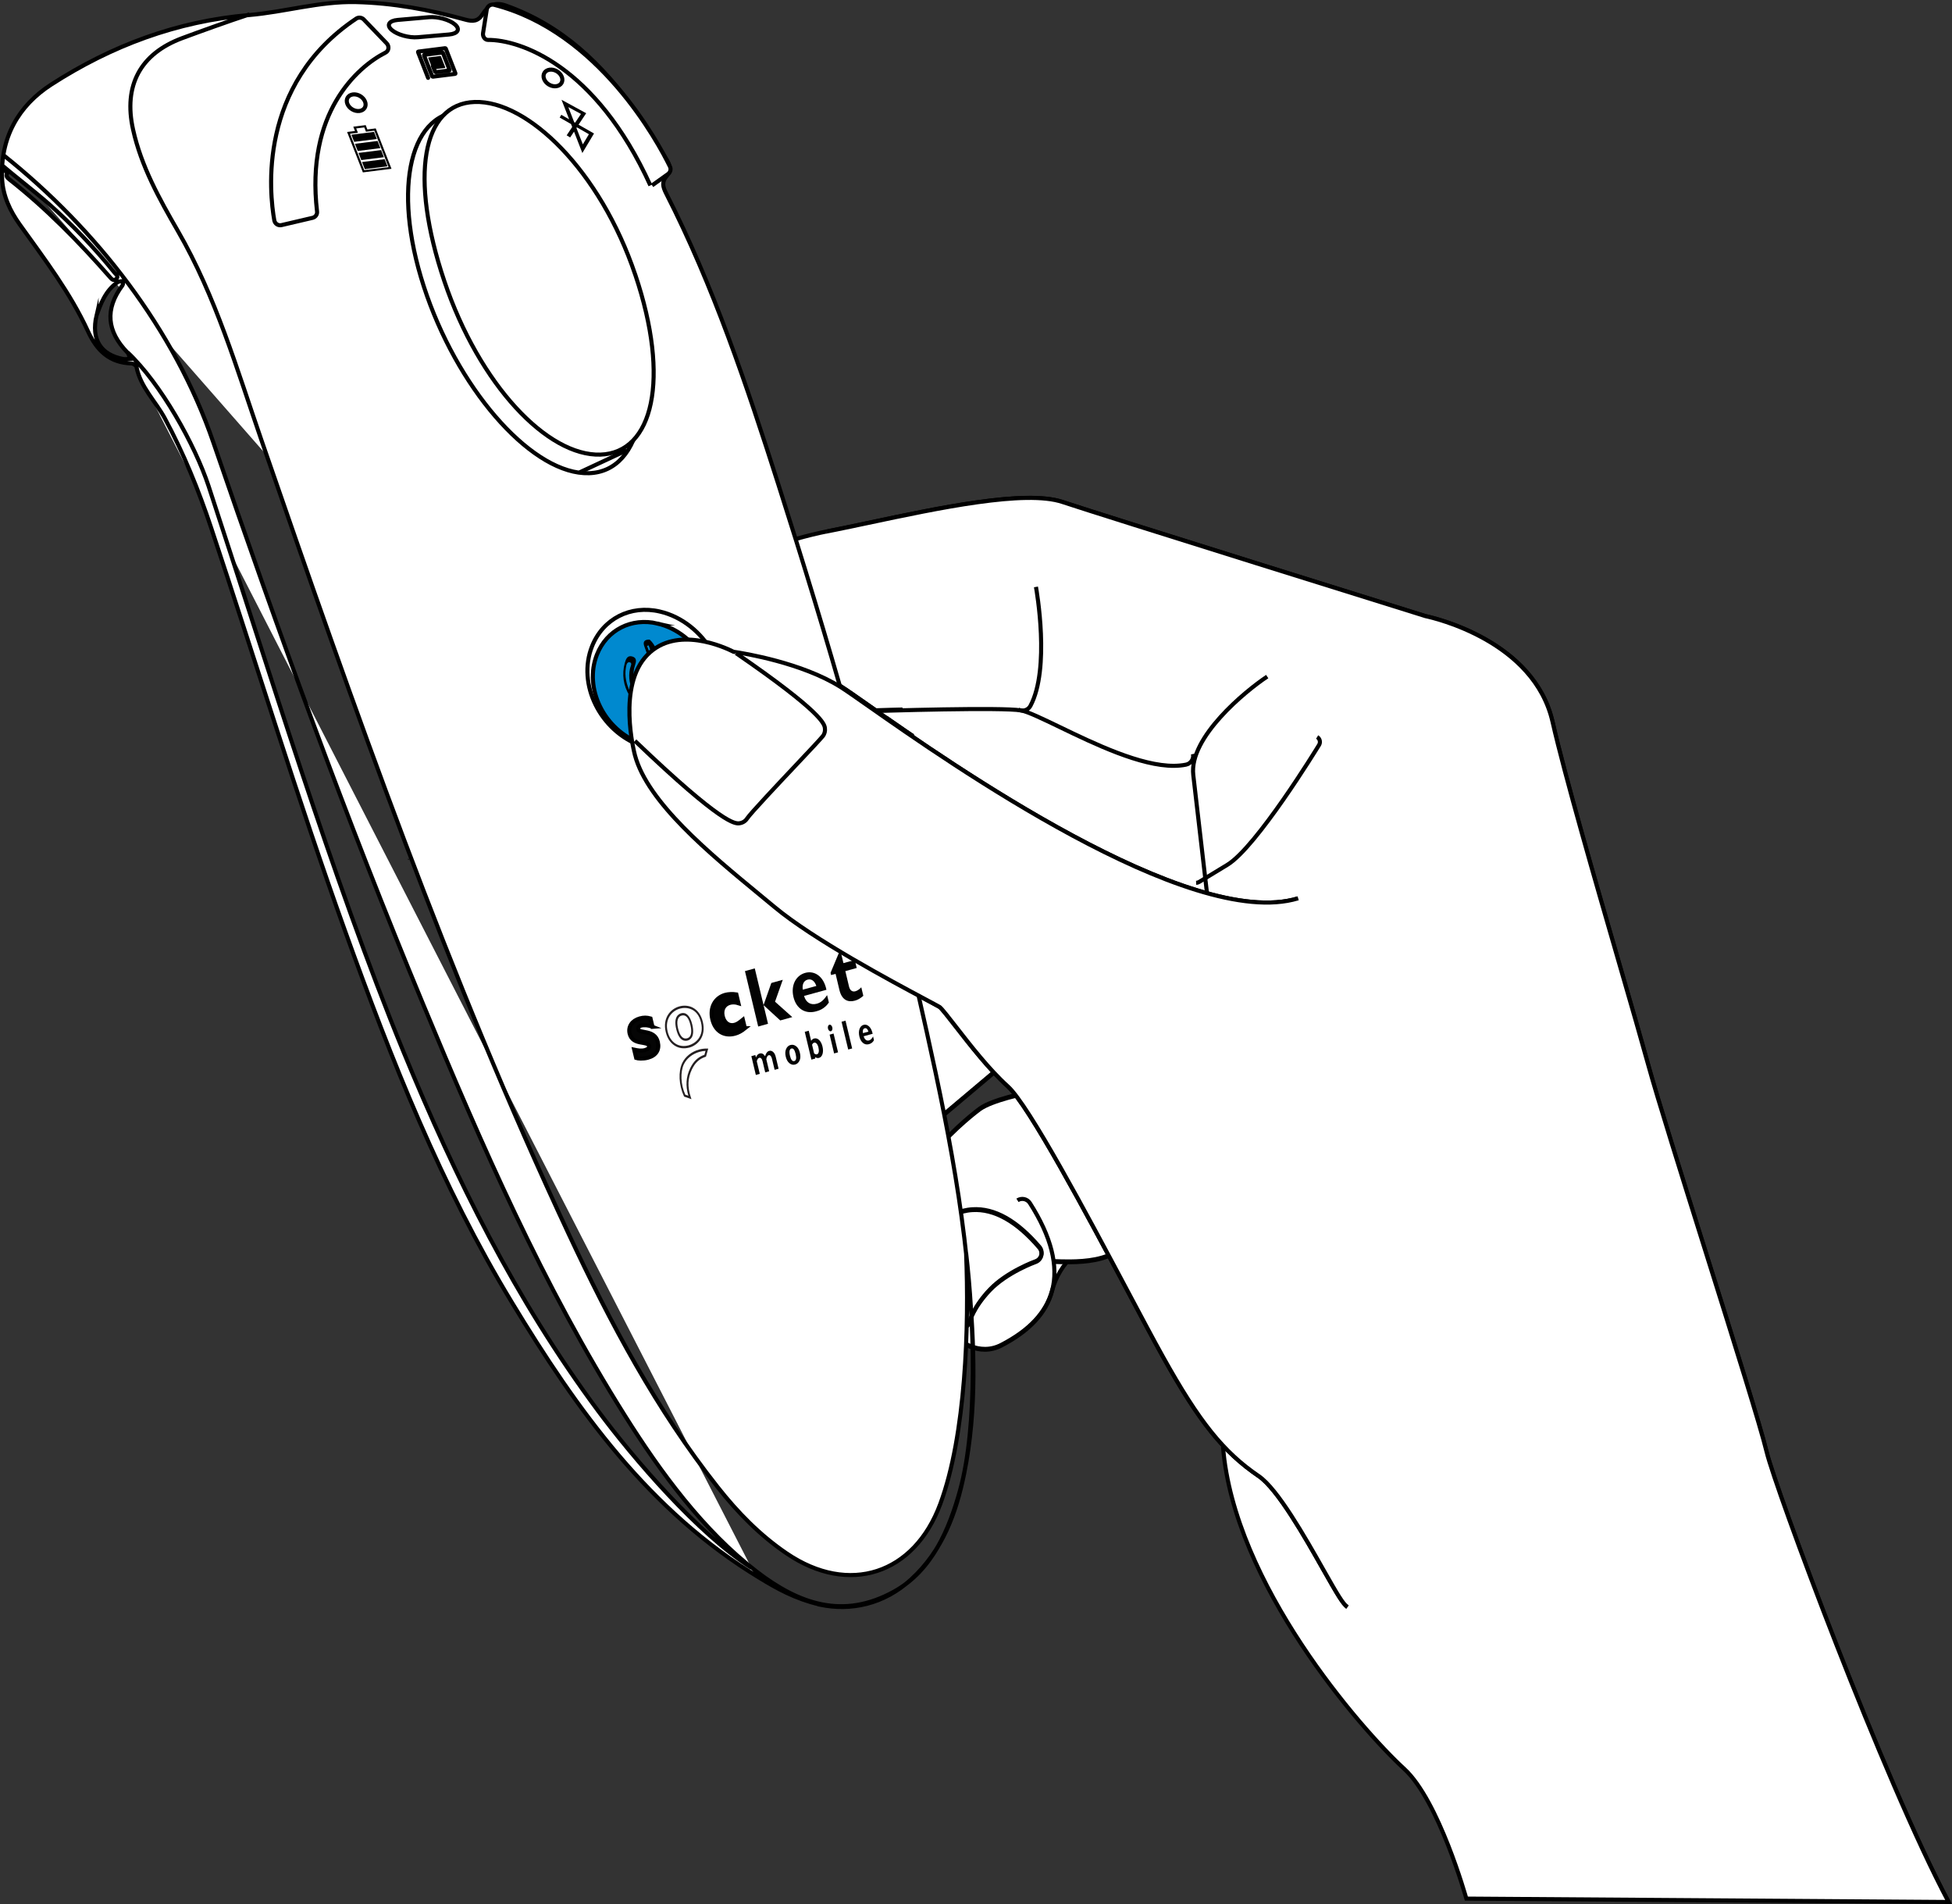<?xml version="1.0" encoding="UTF-8"?>
<svg id="Layer_2" xmlns="http://www.w3.org/2000/svg" viewBox="0 0 478.86 466.99">
  <rect x="0" y="0" width="478.86" height="466.99" fill="#333333" stroke="none"/>
  <defs>
    <style>.cls-1{stroke-linecap:round;stroke-width:.99px;}.cls-1,.cls-2,.cls-3,.cls-4,.cls-5,.cls-6{stroke:#000;stroke-miterlimit:10;}.cls-1,.cls-4{fill:none;}.cls-7,.cls-6{fill:#030303;}.cls-2{fill:#fff;}.cls-3{fill:#0089cf;}.cls-8{fill:#241f21;}.cls-5{fill:#050505;}</style>
  </defs>
  <g id="Layer_1-2">
    <path class="cls-2" d="M155.8,181.52c21.6,20.68,24.62,20.32,25.62,20.21.78-.09,1.47-.51,1.88-1.15.8-1.24,7.84-8.7,12.04-13.16,3.78-4,5.94-6.31,6.54-7.05.45-.56.63-1.27.52-2.01-.14-.93-.56-3.76-21.81-18.36" />
    <path class="cls-2" d="M478.02,466.48c-15.89-29.79-42.48-101.35-44.63-110.36-1.49-6.23-7.97-26.86-14.84-48.69-5.87-18.68-11.94-38-14.26-46.43-1.57-5.7-4.03-14.18-6.87-24-6.06-20.9-13.59-46.9-16.55-59.95-4.5-19.87-29-25.48-31.16-25.94-3.26-1.02-78.87-24.59-89.07-28-9.13-3.05-30.53,1.5-47.72,5.15-3.74.79-7.27,1.54-10.27,2.12-16.07,3.11-66.89,21.72-73.41,24.72-1.89.87-3.07,2.43-3.32,4.41-.71,5.5,6.05,13.3,10.48,16.93,3.42,2.8,9.25,4.06,13.82,4.63" />
    <path class="cls-2" d="M330.6,393.97c-1.13-.83-2.39-2.96-5.98-9.3-4.43-7.83-11.13-19.66-15.79-22.83-8.66-5.89-14.6-13.3-23.52-29.33-2.32-4.16-5.34-9.86-8.85-16.46-9.56-17.97-24-45.13-29.16-49.78-4.56-4.11-9.27-10.17-12.71-14.59-1.62-2.09-3.46-4.45-4-4.87-.25-.16-1.86-1.02-3.56-1.93-8.19-4.37-27.37-14.61-36.95-22.59-1.15-.96-2.37-1.96-3.63-3-12.27-10.1-27.53-22.66-30.64-34.26-.18-.7-4.41-17.01,3.07-24.62,7.14-7.26,18.85-1.89,21.13-.74,2.58.38,16.71,2.68,26.17,8.59,1.37.86,3.78,2.55,7.12,4.89,19.44,13.62,78.62,55.08,105.19,46.99" />
    <path class="cls-2" d="M292.7,184.74c.25,1.19-.52,2.37-1.71,2.61-.91.19-1.88.28-2.9.29-8.23.07-19.55-5.39-28.06-9.5-4.07-1.96-7.91-3.82-9.52-4.09-4.61-.79-32.11,0-42.32.37" />
    <path class="cls-2" d="M310.91,165.75c-5.41,3.59-19.2,14.93-18.14,24.13,1.45,12.57,3.54,30.49,3.54,30.49" />
    <path class="cls-2" d="M323.16,180.57c.67.41.88,1.28.47,1.95-.62,1.02-15.38,25.09-22.52,29.41l-6.92,4.2c-.23.14-.48.2-.72.21" />
    <path class="cls-2" d="M141.57,150.84c1.15.4,1.76,1.66,1.35,2.82-.97,2.77-4.82,7-10.35,7.73-.96.13-1.45.41-1.58.63-.17.29-.04.82-.04.83.42,1.15-.17,2.42-1.31,2.84-.24.09-.5.13-.74.14-.91,0-1.76-.55-2.09-1.45" />
    <path class="cls-2" d="M207.24,228.72c.96.75,1.13,2.13.38,3.09-.26.34-6.69,8.4-31.7,23.32-7.48,4.46-14.1,6.1-19.76,6.14-14.22.11-22.28-9.81-22.4-9.95-1.85-2.3-2.49-4.98-1.84-7.73,2.12-9.05,17.71-16.89,20.86-18.39l20.03-20.64c.85-.88,2.25-.9,3.13-.05" />
    <path class="cls-2" d="M156.7,223.86c1,.7,1.24,2.08.54,3.08-1.92,2.74-11.79,16.52-17.01,18.2-2.88.93-2.57,4.17-2.52,4.53.15,1.21-.7,2.31-1.91,2.47-.09.01-.18.02-.27.02-1.09,0-2.05-.79-2.2-1.9" />
    <path class="cls-2" d="M245.79,258.4c.79.93.67,2.33-.27,3.11l-18.63,15.7c-10.27,16.14-20.62,24.61-30.77,25.19-.32.02-.63.03-.93.03-8.46.07-13.57-5.55-14.31-6.43-3.95-4.03-1.77-12.32,6.85-26.06l.21-.33c2.05-3.28,22.81-35.93,23.02-36.26.66-1.03,2.02-1.33,3.05-.68" />
    <path class="cls-2" d="M192.05,265.28c1.22.08,2.14,1.14,2.05,2.36-.27,3.96-1.47,17.12-5.53,20.21-3.19,2.43-5.2,5.85-5.22,5.89-.41.7-1.14,1.09-1.89,1.1-.38,0-.77-.09-1.13-.3" />
    <path class="cls-2" d="M286.54,295.04c1.03-.66,4.74,17.36-11.84,11.05-9.09-3.46-14.94,4.24-16.57,10.34-1.45,5.42-5.53,9.81-12.47,13.41-1.26.65-2.59.99-3.96,1-1.28.01-2.58-.26-3.88-.81-7.32-3.09-13.74-14.71-16.6-24.19-4.9-16.26,18.9-33.77,19.14-33.95,3.07-2.23,11.31-3.89,12.23-4.08,1.2-.22,2.36.55,2.59,1.74" />
    <path class="cls-2" d="M273.39,300.07c.75.96,1.89,5.72.93,6.47-3.02,2.34-7.86,2.82-11.84,2.85-1.48.01-2.85-.04-3.95-.08" />
    <path class="cls-2" d="M235.79,325.65c-.7,0-1.37-.32-1.8-.9-1.12-1.54-10.8-15.22-5.55-22.34.09-.13,3.66-5.42,10.13-5.82,5.39-.33,10.9,2.77,16.43,9.23.47.55.64,1.3.46,2.01-.19.7-.71,1.27-1.4,1.51-.07.02-7.02,2.53-11.2,6.91-4.06,4.25-4.92,7.67-4.93,7.71-.2.84-.87,1.49-1.72,1.66-.14.03-.28.04-.42.04Z" />
    <path class="cls-2" d="M198.27,168.99c-.34,0-.68-.07-1-.23-1.09-.54-1.54-1.87-1-2.96.52-1.5.22-10.87-.38-18.65" />
    <path class="cls-2" d="M254.18,143.76c.15.81,3.53,20.01-1.35,29.16-.39.74-1.15,1.16-1.93,1.17-.36,0-.72-.08-1.06-.26" />
    <path class="cls-2" d="M330.6,393.97c-1.13-.83-2.39-2.96-5.98-9.3-4.43-7.83-11.13-19.66-15.79-22.83-8.66-5.89-14.6-13.3-23.52-29.33-2.32-4.16-5.34-9.86-8.85-16.46-9.56-17.97-24-45.13-29.16-49.78-4.56-4.11-9.27-10.17-12.71-14.59-1.62-2.09-3.46-4.45-4-4.87-.25-.16-1.86-1.02-3.56-1.93-8.19-4.37-27.37-14.61-36.95-22.59-1.15-.96-2.37-1.96-3.63-3-12.27-10.1-27.53-22.66-30.64-34.26-.18-.7-4.41-17.01,3.07-24.62,7.14-7.26,18.85-1.89,21.13-.74,2.58.38,16.71,2.68,26.17,8.59,1.37.86,3.78,2.55,7.12,4.89,19.44,13.62,78.62,55.08,105.19,46.99" />
    <path class="cls-2" d="M202.65,130.39c3-.58,6.53-1.33,10.27-2.12,17.2-3.65,38.6-8.2,47.72-5.15,10.2,3.41,85.81,26.98,89.07,28,2.16.46,26.65,6.08,31.16,25.94,2.96,13.04,10.49,39.05,16.55,59.95,2.85,9.82,5.3,18.31,6.87,24,2.32,8.43,8.39,27.74,14.26,46.43,6.86,21.83,13.34,42.46,14.84,48.69,2.16,9.01,28.74,80.58,44.63,110.36l-118.3-.83c-.07-.24-6.73-24-15.21-31.79-10.69-9.82-41.81-45.41-44.48-79" />
    <path class="cls-2" d="M155.8,181.52c21.6,20.68,24.62,20.32,25.62,20.21.78-.09,1.47-.51,1.88-1.15.8-1.24,7.84-8.7,12.04-13.16,3.78-4,5.94-6.31,6.54-7.05.45-.56.63-1.27.52-2.01-.14-.93-.56-3.76-21.81-18.36" />
    <path class="cls-4" d="M155.76,181.71c21.6,20.68,24.62,20.32,25.62,20.21.78-.09,1.47-.51,1.88-1.15.8-1.24,7.84-8.7,12.04-13.16,3.78-4,5.94-6.31,6.54-7.05.45-.56.63-1.27.52-2.01-.14-.93-.56-3.76-21.81-18.36" />
    <path class="cls-4" d="M330.55,394.16c-1.13-.83-2.39-2.96-5.98-9.3-4.43-7.83-11.13-19.66-15.79-22.83-8.66-5.89-14.6-13.3-23.52-29.33-2.32-4.16-5.34-9.86-8.85-16.46-9.56-17.97-24-45.13-29.16-49.78-4.56-4.11-9.27-10.17-12.71-14.59-1.62-2.09-3.46-4.45-4-4.87-.25-.16-1.86-1.02-3.56-1.93-8.19-4.37-27.37-14.61-36.95-22.59-1.15-.96-2.37-1.96-3.63-3-12.27-10.1-27.53-22.66-30.64-34.26-.18-.7-4.41-17.01,3.07-24.62,7.14-7.26,18.85-1.89,21.13-.74,2.58.38,16.71,2.68,26.17,8.59,1.37.86,3.78,2.55,7.12,4.89,19.44,13.62,78.62,55.08,105.19,46.99" />
    <path class="cls-4" d="M292.66,184.93c.25,1.19-.52,2.37-1.71,2.61-.91.19-1.88.28-2.9.29-8.23.07-19.55-5.39-28.06-9.5-4.07-1.96-7.91-3.82-9.52-4.09-4.61-.79-32.11,0-42.32.37" />
    <path class="cls-4" d="M310.87,165.94c-5.41,3.59-19.2,14.93-18.14,24.13,1.45,12.57,3.54,30.49,3.54,30.49" />
    <path class="cls-4" d="M323.12,180.76c.67.41.88,1.28.47,1.95-.62,1.02-15.38,25.09-22.52,29.41l-6.92,4.2c-.23.14-.48.2-.72.21" />
    <path class="cls-4" d="M141.53,151.03c1.15.4,1.76,1.66,1.35,2.82-.97,2.77-4.82,7-10.35,7.73-.96.13-1.45.41-1.58.63-.17.29-.04.82-.04.83.42,1.15-.17,2.42-1.31,2.84-.24.09-.5.13-.74.14-.91,0-1.76-.55-2.09-1.45" />
    <path class="cls-4" d="M207.2,228.92c.96.75,1.13,2.13.38,3.09-.26.34-6.69,8.4-31.7,23.32-7.48,4.46-14.1,6.1-19.76,6.14-14.22.11-22.28-9.81-22.4-9.95-1.85-2.3-2.49-4.98-1.84-7.73,2.12-9.05,17.71-16.89,20.86-18.39l20.03-20.64c.85-.88,2.25-.9,3.13-.05" />
    <path class="cls-4" d="M156.65,224.05c1,.7,1.24,2.08.54,3.08-1.92,2.74-11.79,16.52-17.01,18.2-2.88.93-2.57,4.17-2.52,4.53.15,1.21-.7,2.31-1.91,2.47-.09.01-.18.02-.27.02-1.09,0-2.05-.79-2.2-1.9" />
    <path class="cls-4" d="M245.75,258.59c.79.93.67,2.33-.27,3.11l-18.63,15.7c-10.27,16.14-20.62,24.61-30.77,25.19-.32.02-.63.03-.93.03-8.46.07-13.57-5.55-14.31-6.43-3.95-4.03-1.77-12.32,6.85-26.06l.21-.33c2.05-3.28,22.81-35.93,23.02-36.26.66-1.03,2.02-1.33,3.05-.68" />
    <path class="cls-4" d="M192.01,265.47c1.22.08,2.14,1.14,2.05,2.36-.27,3.96-1.47,17.12-5.53,20.21-3.19,2.43-5.2,5.85-5.22,5.89-.41.7-1.14,1.09-1.89,1.1-.38,0-.77-.09-1.13-.3" />
    <path class="cls-4" d="M249.6,294.4c1.03-.66,2.39-.36,3.05.67,5.24,8.2,7.07,15.45,5.44,21.55-1.45,5.42-5.53,9.81-12.47,13.41-1.26.65-2.59.99-3.96,1-1.28.01-2.58-.26-3.88-.81-7.32-3.09-13.74-14.71-16.6-24.19-4.9-16.26,18.9-33.77,19.14-33.95,3.07-2.23,11.31-3.89,12.23-4.08,1.2-.22,2.36.55,2.59,1.74" />
    <path class="cls-4" d="M274.67,303.63c.75.96.57,2.35-.39,3.1-3.02,2.34-7.86,2.82-11.84,2.85-1.48.01-2.85-.04-3.95-.08" />
    <path class="cls-4" d="M235.75,325.85c-.7,0-1.37-.32-1.8-.9-1.12-1.54-10.8-15.22-5.55-22.34.09-.13,3.66-5.42,10.13-5.82,5.39-.33,10.9,2.77,16.43,9.23.47.55.64,1.3.46,2.01-.19.7-.71,1.27-1.4,1.51-.07.02-7.02,2.53-11.2,6.91-4.06,4.25-4.92,7.67-4.93,7.71-.2.84-.87,1.49-1.72,1.66-.14.03-.28.04-.42.04Z" />
    <path class="cls-4" d="M198.23,169.19c-.34,0-.68-.07-1-.23-1.09-.54-1.54-1.87-1-2.96.52-1.5.22-10.87-.38-18.65" />
    <path class="cls-4" d="M254.14,143.95c.15.81,3.53,20.01-1.35,29.16-.39.74-1.15,1.16-1.93,1.17-.36,0-.72-.08-1.06-.26" />
    <path class="cls-2" d="M201.23,393.57c-6.33-1.5-10.58-3.96-14.85-6.54-27.1-16.4-44.83-41.24-60.8-67.59-17.34-28.59-29.57-59.53-40.84-90.87-11.79-32.78-21.94-66.11-32.95-99.15-3.07-9.22-6.71-18.18-11.35-26.8-2.26-4.21-5.98-7.67-6.95-12.6-.07-.37-.78-.87-1.2-.88-5.43-.15-8.53-3.15-10.71-7.89-4.36-9.49-10.7-17.75-16.74-26.2-2.37-3.32-4.12-7.03-4.32-11.17-.49-10.01,3.96-17.93,12.06-23.15C27.32,11.23,43.35,5.2,61.1,3.69c8.72-.74,17.3-3.38,26.16-3.18,9.13.21,18.08,1.86,26.87,4.3,1.87.52,3.15.44,4.24-1.29,1.31-2.08,2.91-3.14,5.67-2.17,13.77,4.84,23.71,14.34,31.88,25.98,2.69,3.83,5.08,7.86,7.6,11.81.85,1.33,1.18,2.75.04,4.03-1.26,1.41-.97,2.63-.18,4.19,11.66,22.87,19.78,47.11,27.57,71.48,12.05,37.7,23.18,75.65,31.89,114.28,6.03,26.72,12.42,53.39,14.8,80.78,1.38,15.85,2.07,31.74-1.1,47.46-1.97,9.76-5.37,19.02-12.99,25.99-6.8,6.21-14.89,7.77-22.33,6.24ZM.9,38.09c22.71,18.11,41.95,42.76,51.44,70.44,15.9,46.34,32.61,92.38,51.41,137.63,14.41,34.71,29.46,69.14,49.57,101.06,8.72,13.84,19.15,28.12,32.29,38.23,10.31,7.93,21.2,11.86,33.74,4.9,9.28-5.15,13.53-15.23,16.19-24.91,4.37-15.89,3.39-41.77,1.46-58.15M237,307.42c.74,17.68-.03,44.43-6.33,61.44-6.4,17.28-22.43,22.51-37.67,12.15-6.58-4.47-12.05-10.08-16.94-16.27-15.02-19-26.32-40.23-36.53-62.04-29.58-63.19-52.65-128.92-75.4-194.76-6.03-17.45-11.18-35.19-20.51-51.32-4.55-7.88-8.98-15.84-10.98-24.86-2.39-10.76,1.75-18.57,12.07-22.41,4.09-1.52,11.26-4.12,16.51-5.83M31.3,86.42c8.19,7.68,16.54,22.7,19.87,32.8,14.46,43.92,30.24,95.99,47.83,138.79,12.8,31.13,27.46,60.73,47.71,88.01,8.73,11.75,24.57,30.21,37.61,38.49M23.68,77.35c-1.38,5.94,1.08,9.67,6.54,10.7.55.1,1.13-.03,1.7-.05-.21-.52-.29-1.17-.65-1.54-5.04-5.17-5.61-10.62-1.22-16.48.18-.24.11-.68.16-1.02-.45.07-1,.01-1.34.24-3.08,2.11-4.19,5.45-5.19,8.15ZM.56,40.6c-.39.22,1.31,1.76,1.19,1.97-.34.58.02,1.02.47,1.37,9.08,7.13,17.11,15.35,24.72,24,.42.48.92,1.1,1.6.45.66-.63-.08-1.06-.41-1.47-4.94-6.12-10.36-11.78-16.25-16.99-3.01-2.67-8.19-6.68-11.31-9.33Z" />
    <path class="cls-4" d="M161.89,149.99c10.97,2.57,18.28,15.22,14.75,25.52-2.62,7.62-10.48,10.63-19.38,7.41-10.05-3.64-15.71-15.11-12.03-24.39,2.68-6.77,9.44-10.23,16.66-8.54Z" />
    <path class="cls-3" d="M161.3,152.93c9.79,2.3,16.32,13.59,13.17,22.77-2.34,6.8-9.35,9.49-17.29,6.61-8.97-3.25-14.02-13.49-10.74-21.76,2.39-6.04,8.43-9.13,14.87-7.62Z" />
    <path d="M100.38,210.76c-.07.06-.14.12-.21.16-.01,0-.11-.07-.1-.1.01-.09.05-.17.08-.26.07.06.15.13.23.2Z" />
    <path d="M161.7,175.67c-6.6-1.61-10-7.49-8.41-13.1.26-.92.61-1.9,1.81-1.56,1.22.35.96,1.3.65,2.25-1.15,3.42.77,7.65,4.25,9.1,3,1.25,5.85,1.05,7.49-2.16,1.7-3.33.22-6.12-2.11-8.58-.58-.61-1.62-1.21-.87-2.1.83-.99,1.66-.06,2.31.53,3.46,3.11,4.64,8.24,2.6,11.85-1.93,3.42-4.99,4.32-7.71,3.77ZM168.97,166.29c-.22,1.41-.26,2.39-.53,3.3-1.07,3.5-4.46,5.36-7.85,4.41-4.32-1.21-6.99-5.68-6.04-10.02.11-.52.66-1.37-.06-1.54-.74-.18-.86.8-.96,1.41-.66,3.77,1.78,8.55,5.32,10.22,2.72,1.28,5.53,1.66,8.07-.39,2.23-1.8,2.65-4.27,2.07-7.38Z" />
    <path d="M159.37,156.87c1.48,1.3,1.97,3.23,2.5,5.02.4,1.36,2.3,3.44.31,4.17-2.05.75-1.8-2.07-2.46-3.36-.68-1.33-1.15-2.77-1.66-4.19-.37-1.03-.06-1.68,1.3-1.64ZM161.41,165.5c.15-.06.29-.11.44-.17-.91-2.35-1.82-4.7-2.74-7.05-.13.05-.25.1-.38.15.89,2.36,1.79,4.71,2.68,7.07Z" />
    <path class="cls-5" d="M160.08,251.84c-1.23-.49-2.32-.44-2.8-.31-.32.09-.84.32-.69.95.24,1.02,4.05.01,4.78,3.08.46,1.91-.41,3.3-2.4,3.85-1.23.34-2.52.21-2.9.08l-.49-2.04c.88.19,1.75.35,2.66.1.72-.2,1.1-.58,1-1-.32-1.34-4.06-.05-4.78-3.06-.4-1.69.6-3.18,2.49-3.7.96-.27,1.72-.26,2.63,0l.49,2.05Z" />
    <path class="cls-6" d="M182.75,252.19c-.86.69-1.63,1.11-2.44,1.33-2.69.74-4.88-.65-5.56-3.52s.66-5.3,3.18-6c.78-.21,1.83-.25,2.71-.11l.51,2.15c-.72-.23-1.51-.25-2.11-.08-1.44.4-2.12,1.69-1.74,3.31.39,1.64,1.56,2.46,2.94,2.08.58-.16,1.06-.46,2-1.23l.5,2.07Z" />
    <polygon class="cls-7" points="187.3 246.46 187.33 246.45 189.22 241.09 192.03 240.31 190.13 245.68 194.36 249.46 191.41 250.28 187.36 246.57 187.33 246.58 188.41 251.1 186 251.77 182.75 238.18 185.16 237.51 187.3 246.46" />
    <path class="cls-7" d="M202.91,244.07c-.9,1.29-1.56,1.83-2.52,2.1-1.51.42-2.67-.28-3.14-1.9l5.49-1.51c-.68-3.38-2.98-4.76-5.2-4.15-2.35.65-3.56,3.11-2.89,5.92.69,2.87,2.88,4.26,5.56,3.52.6-.16,2.04-.56,3.13-2.16l-.43-1.81ZM196.94,242.74c-.2-1.3.23-2.21,1.18-2.47.93-.26,1.74.33,2.14,1.55l-3.32.91Z" />
    <path class="cls-7" d="M210.17,237.41l-2.79.77.9,3.79c.21.9.79,1.36,1.53,1.16.5-.14.93-.41,1.48-.98l.5,2.09c-.75.65-1.34.99-2.08,1.19-1.59.44-3.18-.06-3.79-2.63l-.94-3.95-1.1.3-.13-.55,2.17-5.19.3-.08.69,2.89,2.79-.77.47,1.97Z" />
    <path class="cls-8" d="M167.22,249.08c-.99.27-1.3,1.41-.87,3.2s1.19,2.66,2.2,2.38c1.24-.34,1.13-1.97.82-3.27-.43-1.8-1.15-2.58-2.15-2.31M168.68,255.21c-.74.2-2.09.11-2.79-2.8-.72-3.01.59-3.71,1.19-3.88,1.26-.35,2.23.62,2.74,2.73.71,2.97-.41,3.75-1.14,3.95M166.81,247.37c-1.98.55-3.77,2.54-3.03,5.63.64,2.7,2.73,4.06,5.19,3.38,1.51-.42,3.85-2.07,3-5.62-.85-3.57-3.64-3.81-5.16-3.39M169.09,256.93c-2.69.74-5.06-.82-5.77-3.8-.83-3.47,1.16-5.7,3.36-6.3,1.11-.31,2.3-.2,3.26.3,1.22.63,2.08,1.84,2.48,3.52s.18,3.23-.66,4.42c-.9,1.27-2.16,1.73-2.67,1.87" />
    <path class="cls-8" d="M168.13,268.49l.73.25c-.72-2.49-.57-4.6.45-6.74.84-1.72,1.92-2.75,3.5-3.3l.26-.95c-.49.02-.98.09-1.46.23-1.71.47-3.14,1.6-3.83,3.02-.93,1.94-.79,5,.34,7.5M169.63,269.59l-1.81-.64-.05-.11c-1.25-2.68-1.42-6.03-.39-8.15.75-1.54,2.28-2.77,4.11-3.27.63-.17,1.27-.26,1.91-.24h.34s-.55,1.98-.55,1.98l-.11.04c-1.54.51-2.55,1.44-3.35,3.1-1.02,2.14-1.11,4.23-.27,6.78l.17.51Z" />
    <path class="cls-7" d="M185.3,258.78l.14.59c.22-.55.52-.88.91-.98.53-.15.98.08,1.34.67.22-.76.54-1.19.98-1.31.35-.1.68-.02.98.24.3.26.51.65.64,1.17l.71,2.96-.97.27-.65-2.7c-.08-.33-.19-.56-.33-.72-.14-.15-.3-.2-.48-.16-.28.08-.48.41-.58.99l.7,2.95-.97.27-.65-2.73c-.08-.32-.19-.56-.34-.7s-.31-.19-.49-.14c-.26.07-.45.35-.59.84l.74,3.09-.97.27-1.1-4.61.97-.27Z" />
    <path class="cls-7" d="M194.86,260.24c.46-.13.57-.71.32-1.76s-.59-1.44-1.05-1.31c-.22.06-.36.24-.43.54-.06.3-.04.69.08,1.19.25,1.03.6,1.47,1.08,1.34M193.92,256.3c.48-.13.94-.03,1.38.3.44.33.75.87.93,1.63s.15,1.39-.09,1.9c-.24.51-.6.83-1.07.96-.51.14-.98.03-1.41-.32-.43-.35-.73-.89-.9-1.6s-.15-1.35.08-1.88c.23-.53.59-.86,1.09-1" />
    <path class="cls-7" d="M199.21,256.22l.51,2.14c.26.21.48.28.67.23.23-.06.38-.24.45-.54s.05-.67-.06-1.13-.26-.77-.45-.97c-.2-.2-.41-.28-.63-.21-.18.05-.34.21-.48.48M198.4,252.82l.59,2.46c.2-.31.43-.49.71-.57.44-.12.86,0,1.24.36.38.37.66.9.83,1.6s.17,1.32.01,1.84c-.16.52-.45.84-.87.96-.31.08-.63.02-.97-.2l.08.35-.97.27-1.63-6.82.97-.27Z" />
    <path class="cls-7" d="M205.59,258.1l-.97.27-1.1-4.61.97-.27,1.1,4.61ZM203.12,252.28c-.05-.22-.05-.42.02-.61.07-.18.17-.3.32-.34s.29,0,.43.13c.14.13.24.3.29.52s.05.42-.02.61c-.07.19-.18.3-.32.34s-.29,0-.43-.13c-.14-.13-.24-.3-.29-.52" />
    <polygon class="cls-7" points="208.08 257.41 209.05 257.15 207.42 250.33 206.45 250.6 208.08 257.41" />
    <path class="cls-7" d="M211.7,253.39l1.34-.37c-.21-.66-.51-.93-.91-.82s-.54.51-.43,1.19M214.18,254.21l.22.91c-.27.51-.68.83-1.23.98s-1.03.05-1.45-.29c-.43-.35-.73-.88-.9-1.59s-.15-1.32.04-1.86c.2-.54.53-.87,1-1s.92,0,1.34.39c.42.39.71.99.88,1.8l-2.21.61c.12.41.3.71.53.88.23.18.5.22.8.14.36-.1.69-.42.98-.97" />
    <path class="cls-4" d="M110.16,8.46l-7.67.67c-2.16.19-5.02-.61-6.38-1.78h0c-1.36-1.17-.71-2.27,1.45-2.46l7.67-.67c2.16-.19,5.02.61,6.38,1.78h0c1.36,1.17.71,2.27-1.45,2.46Z" />
    <path class="cls-4" d="M89.55,24.92c.44,1.12-.18,2.15-1.38,2.3-1.2.15-2.52-.64-2.96-1.76s.18-2.15,1.38-2.3,2.52.64,2.96,1.76Z" />
    <path class="cls-4" d="M137.82,18.85c.44,1.12-.18,2.15-1.38,2.3s-2.52-.64-2.96-1.76.18-2.15,1.38-2.3,2.52.64,2.96,1.76Z" />
    <polygon points="86.88 34.79 92.44 34.09 91.76 32.34 86.2 33.04 86.88 34.79" />
    <polygon points="87.76 37.03 93.31 36.33 92.63 34.57 87.07 35.27 87.76 37.03" />
    <polygon points="88.63 39.26 94.18 38.56 93.5 36.81 87.94 37.51 88.63 39.26" />
    <polygon points="89.5 41.49 95.05 40.79 94.37 39.04 88.81 39.74 89.5 41.49" />
    <path d="M89.36,41.74l5.96-.75-3.49-8.94-2.05.26-.41-1.06-1.98.25.41,1.06-1.93.24,3.49,8.94ZM96.04,41.4l-7.02.88-3.87-9.91,1.93-.24-.41-1.06,3.04-.38.41,1.06,2.05-.26,3.87,9.91Z" />
    <path d="M140.86,29.96l.23.13,1.43-2.14-3.1-1.68,1.44,3.7ZM141.41,31.39l1.57,4.02,1.49-2.49-2.95-1.69-.1.16ZM142.87,37.55l-2.05-5.26-.95,1.42-.86-.52,1.36-2.04-.29-.73-2.78-1.59.4-.67,1.92,1.1-1.87-4.79,6.05,3.3-1.87,2.81,3.79,2.16-2.87,4.81Z" />
    <path d="M109.12,16.67l-2.82.35c-.09.01-.18-.05-.21-.13l-1.03-2.64c-.03-.08.01-.16.1-.17l2.82-.35c.09-.01.18.05.21.13l1.03,2.64c.03.08-.01.16-.1.17Z" />
    <path class="cls-1" d="M105.02,19.1l-2.47-6.32c-.02-.06,0-.12.08-.13l6.57-.83c.07,0,.14.03.16.1l2.37,6.07c.02.06,0,.12-.08.13l-5.47.69c-.07,0-.14-.03-.16-.1l-2-5.14c-.02-.06,0-.12.08-.13l4.4-.55c.07,0,.14.03.16.1l1.63,4.17c.02.06,0,.12-.07.13l-3.32.41c-.07,0-.14-.03-.16-.1l-.56-1.44" />
    <path class="cls-4" d="M67.29,54.05c-1.18-6.6-4.18-33.26,20.09-49.48.58-.39,1.37-.3,1.86.21l5.63,5.86c.64.67.55,1.83-.28,2.25-7.04,3.58-19.64,14.86-16.81,39.01.08.71-.42,1.37-1.12,1.53l-7.6,1.78c-.82.19-1.62-.34-1.77-1.17Z" />
    <path class="cls-2" d="M159.97,45.47l3.91-2.79c.58-.41.78-1.18.47-1.82-2.87-5.87-17.43-33.12-43.16-39.69-.82-.21-1.65.35-1.78,1.19l-.91,5.76c-.13.8.41,1.67,1.22,1.67,7.73-.05,26.33,6.03,39.83,35.69" />
    <path class="cls-4" d="M153.01,70.92c8.63,24.5,4.82,44.71-8.52,45.14-13.34.43-31.14-19.08-39.77-43.58-8.63-24.5-4.82-44.71,8.52-45.14,13.34-.43,31.14,19.08,39.77,43.58Z" />
    <path class="cls-2" d="M155.85,67.4c8.62,25.58,4.39,43.68-8.55,44.1-12.94.42-29.69-17.01-38.31-42.59-8.62-25.58-5.47-43.48,7.47-43.9,12.94-.42,30.77,16.8,39.38,42.38Z" />
    <line class="cls-4" x1="153.72" y1="110.46" x2="142.19" y2="115.85" />
    <path class="cls-2" d="M330.55,394.16c-1.13-.83-2.39-2.96-5.98-9.3-4.43-7.83-11.13-19.66-15.79-22.83-8.66-5.89-14.6-13.3-23.52-29.33-2.32-4.16-5.34-9.86-8.85-16.46-9.56-17.97-24-45.13-29.16-49.78-4.56-4.11-9.27-10.17-12.71-14.59-1.62-2.09-3.46-4.45-4-4.87-.25-.16-1.86-1.02-3.56-1.93-8.19-4.37-27.37-14.61-36.95-22.59-1.15-.96-2.37-1.96-3.63-3-12.27-10.1-27.53-22.66-30.64-34.26-.18-.7-4.41-17.01,3.07-24.62,7.14-7.26,18.85-1.89,21.13-.74,2.58.38,16.71,2.68,26.17,8.59,1.37.86,3.78,2.55,7.12,4.89,19.44,13.62,78.62,55.08,105.19,46.99" />
    <path class="cls-2" d="M155.76,181.71c21.6,20.68,24.62,20.32,25.62,20.21.78-.09,1.47-.51,1.88-1.15.8-1.24,7.84-8.7,12.04-13.16,3.78-4,5.94-6.31,6.54-7.05.45-.56.63-1.27.52-2.01-.14-.93-.56-3.76-21.81-18.36" />
  </g>
</svg>